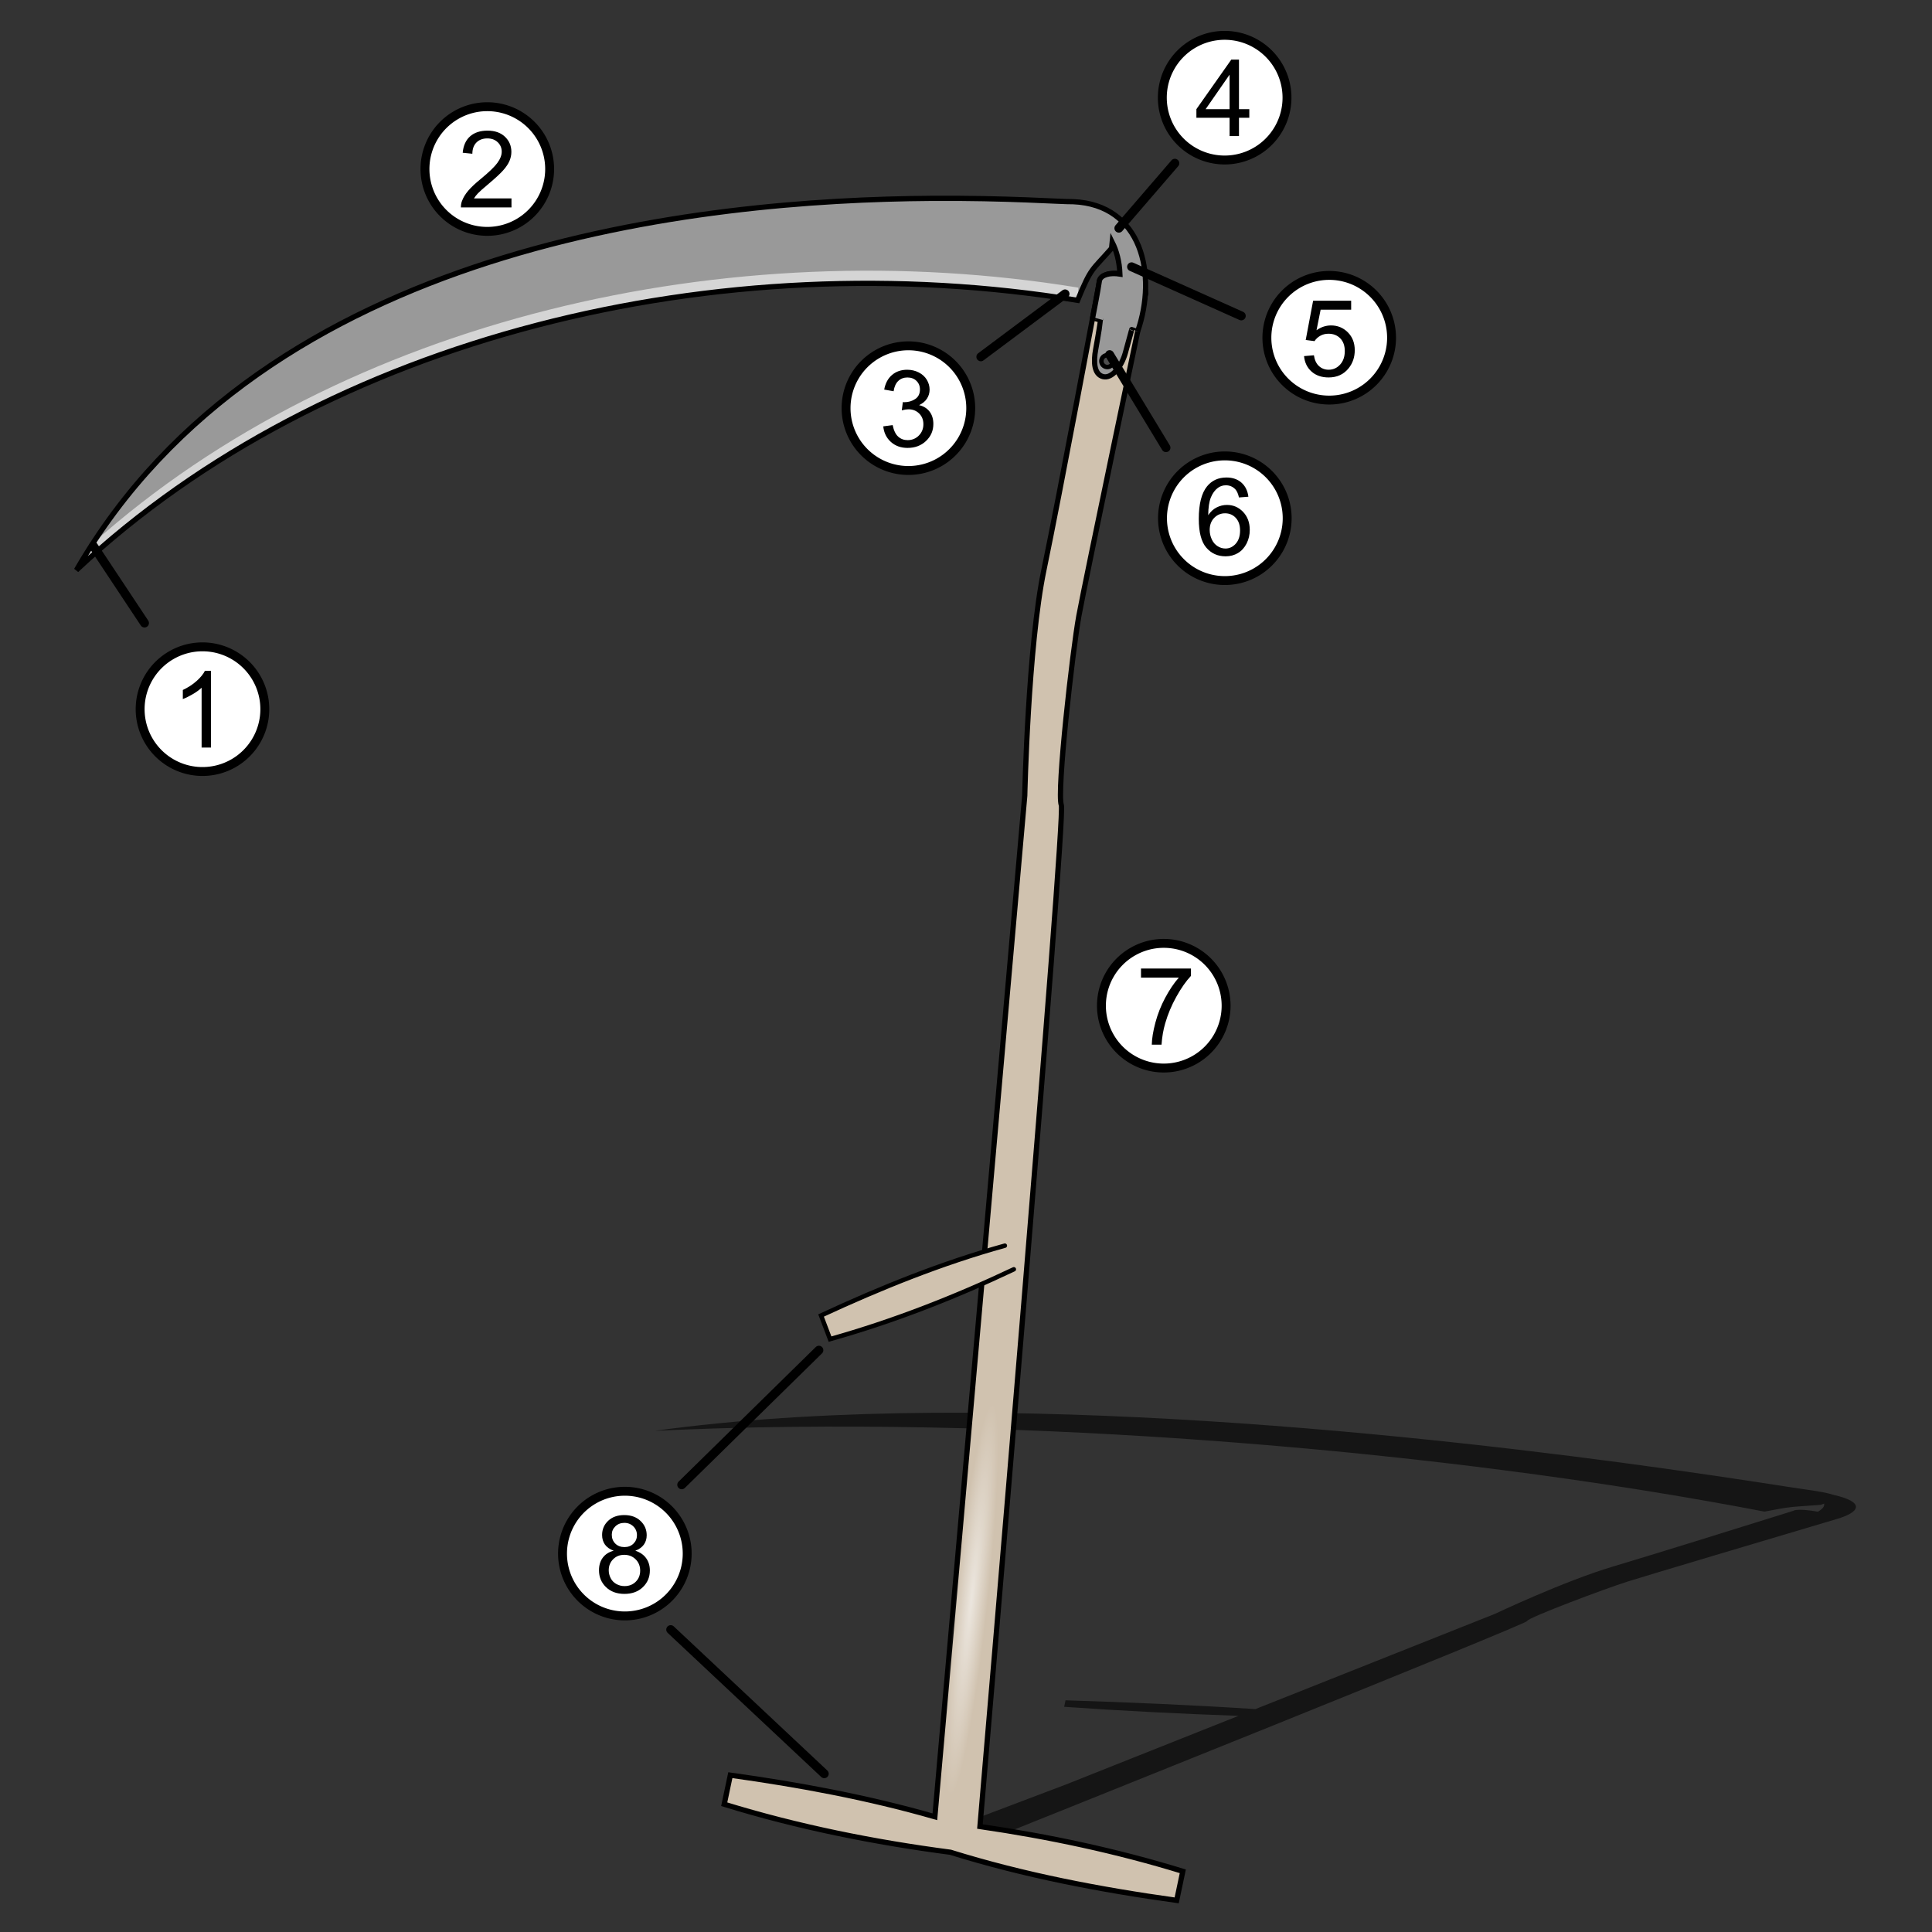 <?xml version="1.0" encoding="UTF-8" standalone="no"?>
<!-- Created with Inkscape (http://www.inkscape.org/) -->
<svg
   xmlns:dc="http://purl.org/dc/elements/1.1/"
   xmlns:cc="http://creativecommons.org/ns#"
   xmlns:rdf="http://www.w3.org/1999/02/22-rdf-syntax-ns#"
   xmlns:svg="http://www.w3.org/2000/svg"
   xmlns="http://www.w3.org/2000/svg"
   xmlns:xlink="http://www.w3.org/1999/xlink"
   xmlns:sodipodi="http://sodipodi.sourceforge.net/DTD/sodipodi-0.dtd"
   xmlns:inkscape="http://www.inkscape.org/namespaces/inkscape"
   width="850"
   height="850"
   id="svg2"
   sodipodi:version="0.32"
   inkscape:version="0.46"
   sodipodi:docname="scythe.svg"
   inkscape:output_extension="org.inkscape.output.svg.inkscape"
   version="1.0">
  <rect width="100%" height="100%" fill="#333333" stroke="none"/>
  <defs
     id="defs4">
    <linearGradient
       id="linearGradient3336">
      <stop
         style="stop-color:#ffffff;stop-opacity:0.588;"
         offset="0"
         id="stop3338" />
      <stop
         style="stop-color:#ffffff;stop-opacity:0;"
         offset="1"
         id="stop3340" />
    </linearGradient>
    <radialGradient
       inkscape:collect="always"
       xlink:href="#linearGradient3336"
       id="radialGradient9610"
       gradientUnits="userSpaceOnUse"
       gradientTransform="matrix(1,0,0,11.952,40.838,-3943.185)"
       spreadMethod="pad"
       cx="-334.285"
       cy="363.11"
       fx="-334.285"
       fy="363.11"
       r="3.712" />
  </defs>
  <sodipodi:namedview
     id="base"
     pagecolor="#ffffff"
     bordercolor="#666666"
     borderopacity="1.0"
     gridtolerance="10000"
     guidetolerance="10"
     objecttolerance="10"
     inkscape:pageopacity="0.0"
     inkscape:pageshadow="2"
     inkscape:zoom="0.5"
     inkscape:cx="683.76853"
     inkscape:cy="369.70689"
     inkscape:document-units="px"
     inkscape:current-layer="layer1"
     showgrid="false"
     inkscape:window-width="1280"
     inkscape:window-height="968"
     inkscape:window-x="-4"
     inkscape:window-y="-4"
     showguides="true"
     inkscape:guide-bbox="true" />
  <g
     inkscape:label="Layer 1"
     inkscape:groupmode="layer"
     id="layer1"
     transform="translate(737.323,189.944)">
    <g
       id="g14167"
       transform="matrix(0.976,0,0,0.976,-7.417,15.346)">
      <g
         transform="matrix(2.007,0,0,2.007,360.644,-217.701)"
         id="g9563">
        <path
           style="fill:#000000;fill-opacity:0.588;fill-rule:evenodd;stroke:none;stroke-width:1.176;stroke-linecap:round;stroke-linejoin:miter;stroke-miterlimit:4;stroke-dasharray:none;stroke-dashoffset:0;stroke-opacity:1"
           d="M -178.502,333.499 C -228.691,326.487 -327.92,315.099 -401.721,324.568 C -401.843,324.583 -401.967,324.598 -402.089,324.613 C -403.139,324.749 -404.186,324.893 -405.225,325.037 C -403.993,324.978 -402.768,324.924 -401.527,324.87 C -400.287,324.817 -399.03,324.767 -397.781,324.719 C -394.034,324.575 -390.264,324.453 -386.449,324.358 C -385.185,324.327 -383.9,324.297 -382.63,324.271 C -381.351,324.245 -380.062,324.226 -378.776,324.206 C -377.491,324.185 -376.197,324.167 -374.906,324.152 C -372.307,324.121 -369.718,324.099 -367.095,324.089 C -361.881,324.071 -356.64,324.096 -351.347,324.16 C -348.7,324.192 -346.057,324.234 -343.394,324.286 C -340.742,324.338 -338.067,324.399 -335.401,324.471 C -331.386,324.579 -327.329,324.707 -323.291,324.859 C -313.879,325.212 -304.396,325.682 -294.931,326.264 C -293.578,326.348 -292.203,326.436 -290.849,326.524 C -286.8,326.787 -282.751,327.074 -278.709,327.377 C -277.358,327.478 -275.996,327.581 -274.647,327.686 C -270.609,328.002 -266.556,328.34 -262.536,328.694 C -261.193,328.812 -259.836,328.932 -258.495,329.054 C -254.483,329.421 -250.458,329.805 -246.476,330.208 C -243.814,330.478 -241.151,330.76 -238.505,331.046 C -230.579,331.902 -222.713,332.835 -214.977,333.831 C -212.395,334.163 -209.812,334.507 -207.256,334.854 C -189.365,337.286 -172.141,340.078 -156.021,343.178 C -149.613,341.942 -150.112,342.173 -143.35,341.661 C -143.1,341.559 -142.862,341.462 -142.61,341.367 C -142.496,341.948 -142.878,342.552 -144.027,343.204 C -145.028,343.014 -146.015,342.877 -146.901,342.814 C -146.972,342.809 -147.044,342.806 -147.114,342.802 C -147.223,342.795 -147.329,342.787 -147.433,342.783 C -147.952,342.76 -148.42,342.766 -148.783,342.804 C -148.94,342.821 -149.072,342.842 -149.191,342.87 C -149.262,342.887 -149.323,342.903 -149.377,342.924 C -149.437,342.945 -149.473,342.968 -149.514,342.993 C -149.668,343.041 -151.528,343.625 -154.405,344.523 C -161.26,346.666 -180.738,352.744 -190.035,355.516 C -201.084,358.809 -216.532,366.137 -216.532,366.137 L -270.351,387.538 C -284.467,386.618 -298.807,386.008 -312.992,385.561 L -313.309,387.022 C -300.354,387.931 -287.246,388.586 -274.147,389.055 L -312.902,404.468 L -335.246,412.932 L -334.482,413.067 L -337.024,414.071 C -349.997,411.007 -364.067,408.198 -378.413,405.557 L -382.636,406.81 C -368.479,410.26 -353.059,413.42 -337.051,416.326 C -322.948,419.786 -307.384,422.921 -291.48,425.849 L -287.256,424.596 C -299.97,421.497 -313.697,418.632 -327.958,415.976 C -322.443,413.766 -209.512,368.525 -209.325,367.761 C -209.134,366.978 -191.66,360.445 -186.802,358.906 C -182.554,357.56 -153.81,349.014 -145.767,346.624 C -142.525,345.661 -140.539,345.072 -140.477,345.053 C -140.443,345.046 -140.392,345.042 -140.361,345.034 C -140.252,345.008 -140.176,344.98 -140.107,344.946 C -134.371,343.328 -133.293,341.024 -140.634,339.388 C -140.645,339.386 -140.64,339.38 -140.651,339.377 C -141.671,339.023 -143.715,338.628 -147.271,338.138 C -150.116,337.746 -161.507,335.874 -178.502,333.499 z"
           id="path9364" />
        <g
           id="g9555">
          <path
             transform="matrix(0.949,0.296,-0.339,1.086,-0.317,86.63)"
             d="M -288.013,63.044 A 5.437,2.505 0 1 1 -298.886,63.044 A 5.437,2.505 0 1 1 -288.013,63.044 z"
             sodipodi:ry="2.5046768"
             sodipodi:rx="5.4365859"
             sodipodi:cy="63.044033"
             sodipodi:cx="-293.44931"
             id="path3281"
             style="fill:#97816b;fill-opacity:1;fill-rule:nonzero;stroke:#000000;stroke-width:1;stroke-linecap:butt;stroke-linejoin:miter;stroke-miterlimit:4;stroke-dasharray:none;stroke-dashoffset:0;stroke-opacity:1"
             sodipodi:type="arc" />
          <path
             id="path3260"
             d="M -305.438,67.219 C -305.626,68.227 -314.311,114.698 -317.844,131.656 C -321.415,148.799 -322.156,182.375 -322.156,182.375 L -342.344,411.719 C -357.359,407.396 -372.842,404.522 -388.281,402.375 L -389.656,408.906 C -373.102,414.002 -356.006,417.44 -338.844,419.688 C -322.318,424.842 -305.147,428.12 -288.031,430.5 L -286.656,423.969 C -301.522,419.392 -316.822,416.148 -332.219,413.906 C -331.319,403.354 -312.892,187.288 -313.938,184.5 C -315.009,181.643 -311.429,149.857 -310,142 C -308.571,134.143 -295.062,69.844 -295.062,69.844 L -305.438,67.219 z"
             style="fill:#d0c2af;fill-opacity:1;fill-rule:evenodd;stroke:#000000;stroke-width:1.176;stroke-linecap:round;stroke-linejoin:miter;stroke-miterlimit:4;stroke-dasharray:none;stroke-dashoffset:0;stroke-opacity:1" />
          <path
             sodipodi:nodetypes="cccc"
             inkscape:transform-center-y="7.547796"
             inkscape:transform-center-x="19.880995"
             id="rect3239"
             d="M -324.606,288.755 C -337.902,295.053 -351.714,300.454 -365.887,304.437 L -367.904,299.129 C -354.58,292.946 -340.803,287.374 -326.623,283.446"
             style="fill:#d0c2af;fill-opacity:1;fill-rule:evenodd;stroke:#000000;stroke-width:1;stroke-linecap:round;stroke-linejoin:miter;stroke-miterlimit:4;stroke-dasharray:none;stroke-dashoffset:0;stroke-opacity:1" />
          <rect
             transform="matrix(0.994,0.107,-0.107,0.994,0,0)"
             y="352.471"
             x="-297.159"
             height="88.742"
             width="7.425"
             id="rect3334"
             style="opacity:1;fill:url(#radialGradient9610);fill-opacity:1;fill-rule:nonzero;stroke:none;stroke-width:1.122;stroke-linecap:round;stroke-linejoin:miter;stroke-miterlimit:4;stroke-dasharray:none;stroke-dashoffset:0;stroke-opacity:1" />
        </g>
        <g
           id="g9359">
          <path
             id="path9349"
             d="M -343.125,48.219 C -394.461,48.58 -492.767,58.322 -535.156,131.719 C -478.863,78.962 -390.529,57.977 -310.281,71.125 C -307.158,63.559 -307.191,64.623 -302.656,59.438 C -302.619,58.952 -302.583,58.49 -302.531,58.031 C -301.534,60.025 -300.893,62.345 -300.781,65.219 C -303.051,64.864 -304.986,65.379 -305.375,66.625 C -305.798,69.441 -306.379,72.257 -306.906,75.062 C -306.906,75.063 -305.125,75.562 -305.125,75.562 C -305.125,75.563 -305.607,78.847 -306.219,82.125 C -306.746,84.955 -306.603,87.711 -304.594,88.25 C -302.584,88.789 -300.415,86 -299.562,82.938 C -298.794,80.178 -298.125,77.688 -298.125,77.688 C -298.125,77.687 -296.812,78.156 -296.812,78.156 C -292.808,63.876 -294.307,51.66 -311.25,48.969 C -314.106,49.007 -326.013,48.098 -343.125,48.219 z"
             style="fill:#999999;fill-opacity:1;fill-rule:evenodd;stroke:none;stroke-width:1.176;stroke-linecap:round;stroke-linejoin:miter;stroke-miterlimit:4;stroke-dasharray:none;stroke-dashoffset:0;stroke-opacity:1"
             sodipodi:nodetypes="cccccccccssscccc" />
          <path
             sodipodi:nodetypes="ccccc"
             id="path3205"
             d="M -310.286,71.114 C -310.286,71.114 -310.106,68.276 -310.106,68.276 C -388.687,55.401 -475.02,75.301 -531.431,125.67 C -532.715,127.642 -533.968,129.654 -535.165,131.727 C -478.872,78.97 -390.534,57.966 -310.286,71.114 z"
             style="fill:#ffffff;fill-opacity:0.588;fill-rule:nonzero;stroke:none;stroke-width:1.122;stroke-linecap:butt;stroke-linejoin:miter;stroke-miterlimit:4;stroke-dasharray:none;stroke-dashoffset:0;stroke-opacity:1" />
          <path
             d="M -302.288,84.775 A 1.326,1.326 0 1 1 -304.94,84.775 A 1.326,1.326 0 1 1 -302.288,84.775 z"
             sodipodi:ry="1.3258252"
             sodipodi:rx="1.3258252"
             sodipodi:cy="84.774933"
             sodipodi:cx="-303.61398"
             id="path9357"
             style="opacity:1;fill:#4d4d4d;fill-opacity:1;fill-rule:evenodd;stroke:#000000;stroke-width:1;stroke-linecap:round;stroke-linejoin:miter;stroke-miterlimit:4;stroke-dasharray:none;stroke-dashoffset:0;stroke-opacity:1"
             sodipodi:type="arc" />
          <path
             style="fill:none;fill-opacity:1;fill-rule:evenodd;stroke:#000000;stroke-width:1.176;stroke-linecap:round;stroke-linejoin:miter;stroke-miterlimit:4;stroke-dasharray:none;stroke-dashoffset:0;stroke-opacity:1"
             d="M -343.125,48.219 C -394.461,48.58 -492.767,58.322 -535.156,131.719 C -478.863,78.962 -390.529,57.977 -310.281,71.125 C -307.158,63.559 -307.191,64.623 -302.656,59.438 C -302.619,58.952 -302.583,58.49 -302.531,58.031 C -301.534,60.025 -300.893,62.345 -300.781,65.219 C -303.051,64.864 -304.986,65.379 -305.375,66.625 C -305.798,69.441 -306.379,72.257 -306.906,75.062 C -306.906,75.063 -305.125,75.562 -305.125,75.562 C -305.125,75.563 -305.607,78.847 -306.219,82.125 C -306.746,84.955 -306.603,87.711 -304.594,88.25 C -302.584,88.789 -300.415,86 -299.562,82.938 C -298.794,80.178 -298.125,77.688 -298.125,77.688 C -298.125,77.687 -296.812,78.156 -296.812,78.156 C -292.308,65.241 -295.905,49.63 -311.25,48.969 C -314.106,49.007 -326.013,48.098 -343.125,48.219 z"
             id="path9433"
             sodipodi:nodetypes="cccccccccssscccc" />
        </g>
      </g>
      <g
         id="g14134">
        <g
           id="g9392"
           transform="matrix(2.007,0,0,2.007,305.774,90.553)">
          <path
             d="M -465.5,9.362 A 14,14 0 1 1 -493.5,9.362 A 14,14 0 1 1 -465.5,9.362 z"
             sodipodi:ry="14"
             sodipodi:rx="14"
             sodipodi:cy="9.362174"
             sodipodi:cx="-479.5"
             id="path9388"
             style="opacity:1;fill:#ffffff;fill-opacity:1;fill-rule:evenodd;stroke:#000000;stroke-width:2;stroke-linecap:round;stroke-linejoin:miter;stroke-miterlimit:4;stroke-dasharray:none;stroke-dashoffset:0;stroke-opacity:1"
             sodipodi:type="arc" />
          <path
             style="font-size:24px;font-style:normal;font-weight:normal;fill:#000000;fill-opacity:1;stroke:none;stroke-width:1px;stroke-linecap:butt;stroke-linejoin:miter;stroke-opacity:1;font-family:Bitstream Vera Sans"
             d="M -477.586,17.987 L -479.695,17.987 L -479.695,4.546 C -480.203,5.03 -480.869,5.515 -481.693,5.999 C -482.518,6.483 -483.258,6.847 -483.914,7.089 L -483.914,5.05 C -482.734,4.495 -481.703,3.823 -480.82,3.034 C -479.938,2.245 -479.313,1.479 -478.945,0.737 L -477.586,0.737 L -477.586,17.987 z"
             id="text9384" />
        </g>
        <g
           transform="matrix(2.007,0,0,2.007,434.167,-152.931)"
           id="g9397">
          <path
             sodipodi:type="arc"
             style="opacity:1;fill:#ffffff;fill-opacity:1;fill-rule:evenodd;stroke:#000000;stroke-width:2;stroke-linecap:round;stroke-linejoin:miter;stroke-miterlimit:4;stroke-dasharray:none;stroke-dashoffset:0;stroke-opacity:1"
             id="path9399"
             sodipodi:cx="-479.5"
             sodipodi:cy="9.362174"
             sodipodi:rx="14"
             sodipodi:ry="14"
             d="M -465.5,9.362 A 14,14 0 1 1 -493.5,9.362 A 14,14 0 1 1 -465.5,9.362 z" />
          <path
             style="font-size:24px;font-style:normal;font-weight:normal;fill:#000000;fill-opacity:1;stroke:none;stroke-width:1px;stroke-linecap:butt;stroke-linejoin:miter;stroke-opacity:1;font-family:Bitstream Vera Sans"
             d="M -474.07,15.96 L -474.07,17.987 L -485.426,17.987 C -485.441,17.479 -485.359,16.991 -485.18,16.522 C -484.891,15.749 -484.428,14.987 -483.791,14.237 C -483.154,13.487 -482.234,12.62 -481.031,11.636 C -479.164,10.104 -477.902,8.891 -477.246,7.997 C -476.59,7.102 -476.262,6.257 -476.262,5.46 C -476.262,4.624 -476.561,3.919 -477.158,3.345 C -477.756,2.77 -478.535,2.483 -479.496,2.483 C -480.512,2.483 -481.324,2.788 -481.934,3.397 C -482.543,4.007 -482.852,4.85 -482.859,5.929 L -485.027,5.706 C -484.879,4.089 -484.32,2.856 -483.352,2.009 C -482.383,1.161 -481.082,0.737 -479.449,0.737 C -477.801,0.737 -476.496,1.194 -475.535,2.108 C -474.574,3.022 -474.094,4.155 -474.094,5.507 C -474.094,6.194 -474.234,6.87 -474.516,7.534 C -474.797,8.198 -475.264,8.897 -475.916,9.632 C -476.568,10.366 -477.652,11.374 -479.168,12.655 C -480.434,13.718 -481.246,14.438 -481.605,14.817 C -481.965,15.196 -482.262,15.577 -482.496,15.96 L -474.07,15.96 z"
             id="text9401" />
        </g>
        <g
           id="g9405"
           transform="matrix(2.007,0,0,2.007,623.988,-45.142)">
          <path
             d="M -465.5,9.362 A 14,14 0 1 1 -493.5,9.362 A 14,14 0 1 1 -465.5,9.362 z"
             sodipodi:ry="14"
             sodipodi:rx="14"
             sodipodi:cy="9.362174"
             sodipodi:cx="-479.5"
             id="path9407"
             style="opacity:1;fill:#ffffff;fill-opacity:1;fill-rule:evenodd;stroke:#000000;stroke-width:2;stroke-linecap:round;stroke-linejoin:miter;stroke-miterlimit:4;stroke-dasharray:none;stroke-dashoffset:0;stroke-opacity:1"
             sodipodi:type="arc" />
          <path
             style="font-size:24px;font-style:normal;font-weight:normal;fill:#000000;fill-opacity:1;stroke:none;stroke-width:1px;stroke-linecap:butt;stroke-linejoin:miter;stroke-opacity:1;font-family:Bitstream Vera Sans"
             d="M -485.145,13.452 L -483.035,13.171 C -482.793,14.366 -482.381,15.227 -481.799,15.755 C -481.217,16.282 -480.508,16.546 -479.672,16.546 C -478.68,16.546 -477.842,16.202 -477.158,15.515 C -476.475,14.827 -476.133,13.975 -476.133,12.96 C -476.133,11.991 -476.449,11.192 -477.082,10.563 C -477.715,9.934 -478.52,9.62 -479.496,9.62 C -479.895,9.62 -480.391,9.698 -480.984,9.854 L -480.75,8.003 C -480.609,8.018 -480.496,8.026 -480.41,8.026 C -479.512,8.026 -478.703,7.792 -477.984,7.323 C -477.266,6.854 -476.906,6.132 -476.906,5.155 C -476.906,4.382 -477.168,3.741 -477.691,3.233 C -478.215,2.725 -478.891,2.472 -479.719,2.472 C -480.539,2.472 -481.223,2.729 -481.77,3.245 C -482.316,3.761 -482.668,4.534 -482.824,5.565 L -484.934,5.19 C -484.676,3.776 -484.09,2.681 -483.176,1.903 C -482.262,1.126 -481.125,0.737 -479.766,0.737 C -478.828,0.737 -477.965,0.938 -477.176,1.341 C -476.387,1.743 -475.783,2.292 -475.365,2.987 C -474.947,3.683 -474.738,4.421 -474.738,5.202 C -474.738,5.944 -474.938,6.62 -475.336,7.229 C -475.734,7.839 -476.324,8.323 -477.105,8.682 C -476.09,8.917 -475.301,9.403 -474.738,10.141 C -474.176,10.88 -473.895,11.804 -473.895,12.913 C -473.895,14.413 -474.441,15.684 -475.535,16.727 C -476.629,17.77 -478.012,18.292 -479.684,18.292 C -481.191,18.292 -482.443,17.843 -483.439,16.944 C -484.436,16.046 -485.004,14.882 -485.145,13.452 L -485.145,13.452 z"
             id="text9409" />
        </g>
        <g
           transform="matrix(2.007,0,0,2.007,766.552,-185.099)"
           id="g9413">
          <path
             sodipodi:type="arc"
             style="opacity:1;fill:#ffffff;fill-opacity:1;fill-rule:evenodd;stroke:#000000;stroke-width:2;stroke-linecap:round;stroke-linejoin:miter;stroke-miterlimit:4;stroke-dasharray:none;stroke-dashoffset:0;stroke-opacity:1"
             id="path9415"
             sodipodi:cx="-479.5"
             sodipodi:cy="9.362174"
             sodipodi:rx="14"
             sodipodi:ry="14"
             d="M -465.5,9.362 A 14,14 0 1 1 -493.5,9.362 A 14,14 0 1 1 -465.5,9.362 z" />
          <path
             style="font-size:24px;font-style:normal;font-weight:normal;fill:#000000;fill-opacity:1;stroke:none;stroke-width:1px;stroke-linecap:butt;stroke-linejoin:miter;stroke-opacity:1;font-family:Bitstream Vera Sans"
             d="M -478.395,17.987 L -478.395,13.874 L -485.848,13.874 L -485.848,11.94 L -478.008,0.807 L -476.285,0.807 L -476.285,11.94 L -473.965,11.94 L -473.965,13.874 L -476.285,13.874 L -476.285,17.987 L -478.395,17.987 z M -478.395,11.94 L -478.395,4.194 L -483.773,11.94 L -478.395,11.94 z"
             id="text9417" />
        </g>
        <g
           id="g9421"
           transform="matrix(2.007,0,0,2.007,813.687,-76.881)">
          <path
             d="M -465.5,9.362 A 14,14 0 1 1 -493.5,9.362 A 14,14 0 1 1 -465.5,9.362 z"
             sodipodi:ry="14"
             sodipodi:rx="14"
             sodipodi:cy="9.362174"
             sodipodi:cx="-479.5"
             id="path9423"
             style="opacity:1;fill:#ffffff;fill-opacity:1;fill-rule:evenodd;stroke:#000000;stroke-width:2;stroke-linecap:round;stroke-linejoin:miter;stroke-miterlimit:4;stroke-dasharray:none;stroke-dashoffset:0;stroke-opacity:1"
             sodipodi:type="arc" />
          <path
             style="font-size:24px;font-style:normal;font-weight:normal;fill:#000000;fill-opacity:1;stroke:none;stroke-width:1px;stroke-linecap:butt;stroke-linejoin:miter;stroke-opacity:1;font-family:Bitstream Vera Sans"
             d="M -485.156,13.487 L -482.941,13.3 C -482.777,14.378 -482.396,15.188 -481.799,15.731 C -481.201,16.274 -480.48,16.546 -479.637,16.546 C -478.621,16.546 -477.762,16.163 -477.059,15.397 C -476.355,14.632 -476.004,13.616 -476.004,12.35 C -476.004,11.147 -476.342,10.198 -477.018,9.503 C -477.693,8.807 -478.578,8.46 -479.672,8.46 C -480.352,8.46 -480.965,8.614 -481.512,8.923 C -482.059,9.231 -482.488,9.632 -482.801,10.124 L -484.781,9.866 L -483.117,1.042 L -474.574,1.042 L -474.574,3.057 L -481.43,3.057 L -482.355,7.675 C -481.324,6.956 -480.242,6.597 -479.109,6.597 C -477.609,6.597 -476.344,7.116 -475.312,8.155 C -474.281,9.194 -473.766,10.53 -473.766,12.163 C -473.766,13.718 -474.219,15.061 -475.125,16.194 C -476.227,17.585 -477.73,18.28 -479.637,18.28 C -481.199,18.28 -482.475,17.843 -483.463,16.968 C -484.451,16.093 -485.016,14.932 -485.156,13.487 L -485.156,13.487 z"
             id="text9425" />
        </g>
        <path
           style="fill:none;fill-rule:evenodd;stroke:#000000;stroke-width:4.014;stroke-linecap:round;stroke-linejoin:miter;stroke-miterlimit:4;stroke-dasharray:none;stroke-opacity:1"
           d="M -440.548,458.969 L -378.717,398.299"
           id="path9429"
           sodipodi:nodetypes="cc" />
        <path
           style="fill:none;fill-rule:evenodd;stroke:#000000;stroke-width:4.014;stroke-linecap:round;stroke-linejoin:miter;stroke-miterlimit:4;stroke-dasharray:none;stroke-opacity:1"
           d="M -445.516,524.257 L -376.294,589.221"
           id="path9431"
           sodipodi:nodetypes="cc" />
        <path
           style="fill:none;fill-rule:evenodd;stroke:#000000;stroke-width:4.014;stroke-linecap:round;stroke-linejoin:miter;stroke-miterlimit:4;stroke-dasharray:none;stroke-opacity:1"
           d="M -305.715,-49.493 L -267.749,-77.859"
           id="path9449"
           sodipodi:nodetypes="cc" />
        <g
           id="g14097"
           transform="translate(619.426,107.48)">
          <path
             transform="matrix(2.007,0,0,2.007,147.205,-102.999)"
             sodipodi:type="arc"
             style="fill:#ffffff;fill-opacity:1;fill-rule:evenodd;stroke:#000000;stroke-width:2;stroke-linecap:round;stroke-linejoin:miter;stroke-miterlimit:4;stroke-dasharray:none;stroke-dashoffset:0;stroke-opacity:1"
             id="path2481"
             sodipodi:cx="-479.5"
             sodipodi:cy="9.362174"
             sodipodi:rx="14"
             sodipodi:ry="14"
             d="M -465.5,9.362 A 14,14 0 1 1 -493.5,9.362 A 14,14 0 1 1 -465.5,9.362 z" />
          <path
             id="text2485"
             d="M -804.534,-93.91 L -808.783,-93.577 C -809.163,-95.255 -809.701,-96.473 -810.397,-97.233 C -811.552,-98.451 -812.976,-99.06 -814.669,-99.06 C -816.03,-99.06 -817.225,-98.68 -818.253,-97.921 C -819.598,-96.94 -820.658,-95.508 -821.434,-93.625 C -822.209,-91.742 -822.612,-89.06 -822.644,-85.579 C -821.616,-87.145 -820.358,-88.308 -818.87,-89.068 C -817.383,-89.827 -815.824,-90.207 -814.194,-90.207 C -811.346,-90.207 -808.921,-89.159 -806.92,-87.062 C -804.918,-84.966 -803.917,-82.256 -803.917,-78.933 C -803.917,-76.749 -804.388,-74.72 -805.33,-72.845 C -806.271,-70.97 -807.565,-69.534 -809.21,-68.537 C -810.856,-67.54 -812.723,-67.042 -814.812,-67.042 C -818.372,-67.042 -821.275,-68.351 -823.522,-70.97 C -825.769,-73.589 -826.893,-77.905 -826.893,-83.917 C -826.893,-90.642 -825.65,-95.532 -823.166,-98.585 C -820.998,-101.244 -818.079,-102.573 -814.408,-102.573 C -811.671,-102.573 -809.428,-101.805 -807.679,-100.271 C -805.931,-98.736 -804.883,-96.615 -804.534,-93.91 L -804.534,-93.91 z M -821.979,-78.909 C -821.979,-77.438 -821.667,-76.03 -821.042,-74.685 C -820.417,-73.34 -819.543,-72.315 -818.419,-71.611 C -817.296,-70.907 -816.117,-70.555 -814.883,-70.555 C -813.079,-70.555 -811.528,-71.283 -810.231,-72.738 C -808.933,-74.194 -808.285,-76.172 -808.284,-78.672 C -808.285,-81.077 -808.925,-82.972 -810.207,-84.356 C -811.489,-85.741 -813.103,-86.433 -815.049,-86.433 C -816.979,-86.433 -818.617,-85.741 -819.962,-84.356 C -821.307,-82.972 -821.979,-81.156 -821.979,-78.909 L -821.979,-78.909 z"
             style="font-size:48.609px;font-style:normal;font-weight:normal;fill:#000000;fill-opacity:1;stroke:none;stroke-width:1px;stroke-linecap:butt;stroke-linejoin:miter;stroke-opacity:1;font-family:Bitstream Vera Sans" />
        </g>
        <path
           sodipodi:nodetypes="cc"
           id="path2489"
           d="M -682.715,70.507 L -705.749,35.798"
           style="fill:none;fill-rule:evenodd;stroke:#000000;stroke-width:4.014;stroke-linecap:round;stroke-linejoin:miter;stroke-miterlimit:4;stroke-dasharray:none;stroke-opacity:1" />
        <g
           id="g14130">
          <path
             d="M -465.5,9.362 A 14,14 0 1 1 -493.5,9.362 A 14,14 0 1 1 -465.5,9.362 z"
             sodipodi:ry="14"
             sodipodi:rx="14"
             sodipodi:cy="9.362174"
             sodipodi:cx="-479.5"
             id="path2491"
             style="fill:#ffffff;fill-opacity:1;fill-rule:evenodd;stroke:#000000;stroke-width:2;stroke-linecap:round;stroke-linejoin:miter;stroke-miterlimit:4;stroke-dasharray:none;stroke-dashoffset:0;stroke-opacity:1"
             sodipodi:type="arc"
             transform="matrix(2.007,0,0,2.007,739.103,224.222)" />
          <path
             id="text2493"
             d="M -233.519,230.347 L -233.519,226.241 L -210.995,226.241 L -210.995,229.564 C -213.21,231.921 -215.406,235.054 -217.581,238.963 C -219.757,242.871 -221.438,246.89 -222.625,251.02 C -223.479,253.931 -224.025,257.12 -224.263,260.585 L -228.654,260.585 C -228.606,257.848 -228.068,254.541 -227.04,250.664 C -226.011,246.787 -224.536,243.049 -222.613,239.449 C -220.691,235.849 -218.646,232.815 -216.478,230.347 L -233.519,230.347 z"
             style="font-size:48.609px;font-style:normal;font-weight:normal;fill:#000000;fill-opacity:1;stroke:none;stroke-width:1px;stroke-linecap:butt;stroke-linejoin:miter;stroke-opacity:1;font-family:Bitstream Vera Sans" />
        </g>
        <path
           style="fill:none;fill-rule:evenodd;stroke:#000000;stroke-width:4.014;stroke-linecap:round;stroke-linejoin:miter;stroke-miterlimit:4;stroke-dasharray:none;stroke-opacity:1"
           d="M -237.767,-90.074 L -188.315,-67.938"
           id="path14101"
           sodipodi:nodetypes="cc" />
        <path
           sodipodi:nodetypes="cc"
           id="path9451"
           d="M -243.495,-107.476 L -218.256,-136.754"
           style="fill:none;fill-rule:evenodd;stroke:#000000;stroke-width:4.014;stroke-linecap:round;stroke-linejoin:miter;stroke-miterlimit:4;stroke-dasharray:none;stroke-opacity:1" />
        <path
           sodipodi:nodetypes="cc"
           id="path14116"
           d="M -247.666,-50.476 L -222.256,-8.541"
           style="fill:none;fill-rule:evenodd;stroke:#000000;stroke-width:4.014;stroke-linecap:round;stroke-linejoin:miter;stroke-miterlimit:4;stroke-dasharray:none;stroke-opacity:1" />
        <g
           id="g14126"
           transform="translate(7.071,1.414)">
          <path
             transform="matrix(2.007,0,0,2.007,489.103,469.782)"
             sodipodi:type="arc"
             style="fill:#ffffff;fill-opacity:1;fill-rule:evenodd;stroke:#000000;stroke-width:2;stroke-linecap:round;stroke-linejoin:miter;stroke-miterlimit:4;stroke-dasharray:none;stroke-dashoffset:0;stroke-opacity:1"
             id="path14118"
             sodipodi:cx="-479.5"
             sodipodi:cy="9.362174"
             sodipodi:rx="14"
             sodipodi:ry="14"
             d="M -465.5,9.362 A 14,14 0 1 1 -493.5,9.362 A 14,14 0 1 1 -465.5,9.362 z" />
          <path
             id="text14120"
             d="M -478.29,487.276 C -480.062,486.627 -481.376,485.701 -482.23,484.499 C -483.085,483.296 -483.512,481.856 -483.512,480.179 C -483.512,477.647 -482.602,475.519 -480.782,473.794 C -478.963,472.07 -476.542,471.207 -473.52,471.207 C -470.481,471.207 -468.037,472.09 -466.185,473.854 C -464.334,475.618 -463.409,477.766 -463.409,480.298 C -463.409,481.912 -463.832,483.316 -464.678,484.511 C -465.525,485.705 -466.811,486.627 -468.535,487.276 C -466.399,487.972 -464.773,489.095 -463.658,490.646 C -462.542,492.197 -461.984,494.048 -461.984,496.2 C -461.984,499.175 -463.037,501.675 -465.141,503.7 C -467.246,505.726 -470.015,506.738 -473.448,506.738 C -476.882,506.738 -479.651,505.722 -481.755,503.688 C -483.86,501.655 -484.912,499.119 -484.912,496.081 C -484.912,493.819 -484.339,491.924 -483.191,490.397 C -482.044,488.87 -480.411,487.83 -478.29,487.276 L -478.29,487.276 z M -479.145,480.037 C -479.145,481.682 -478.615,483.027 -477.554,484.072 C -476.494,485.116 -475.118,485.638 -473.425,485.638 C -471.779,485.638 -470.43,485.12 -469.378,484.083 C -468.326,483.047 -467.799,481.777 -467.799,480.274 C -467.799,478.708 -468.341,477.39 -469.425,476.322 C -470.509,475.254 -471.858,474.72 -473.472,474.72 C -475.102,474.72 -476.455,475.242 -477.531,476.287 C -478.607,477.331 -479.145,478.581 -479.145,480.037 L -479.145,480.037 z M -480.521,496.105 C -480.521,497.324 -480.233,498.502 -479.655,499.642 C -479.077,500.781 -478.219,501.663 -477.08,502.288 C -475.94,502.913 -474.714,503.226 -473.401,503.226 C -471.36,503.226 -469.675,502.569 -468.345,501.256 C -467.016,499.942 -466.352,498.273 -466.352,496.248 C -466.352,494.191 -467.036,492.49 -468.405,491.145 C -469.773,489.8 -471.486,489.127 -473.543,489.127 C -475.553,489.127 -477.218,489.792 -478.539,491.121 C -479.861,492.45 -480.521,494.111 -480.521,496.105 L -480.521,496.105 z"
             style="font-size:48.609px;font-style:normal;font-weight:normal;fill:#000000;fill-opacity:1;stroke:none;stroke-width:1px;stroke-linecap:butt;stroke-linejoin:miter;stroke-opacity:1;font-family:Bitstream Vera Sans" />
        </g>
      </g>
    </g>
  </g>
</svg>
